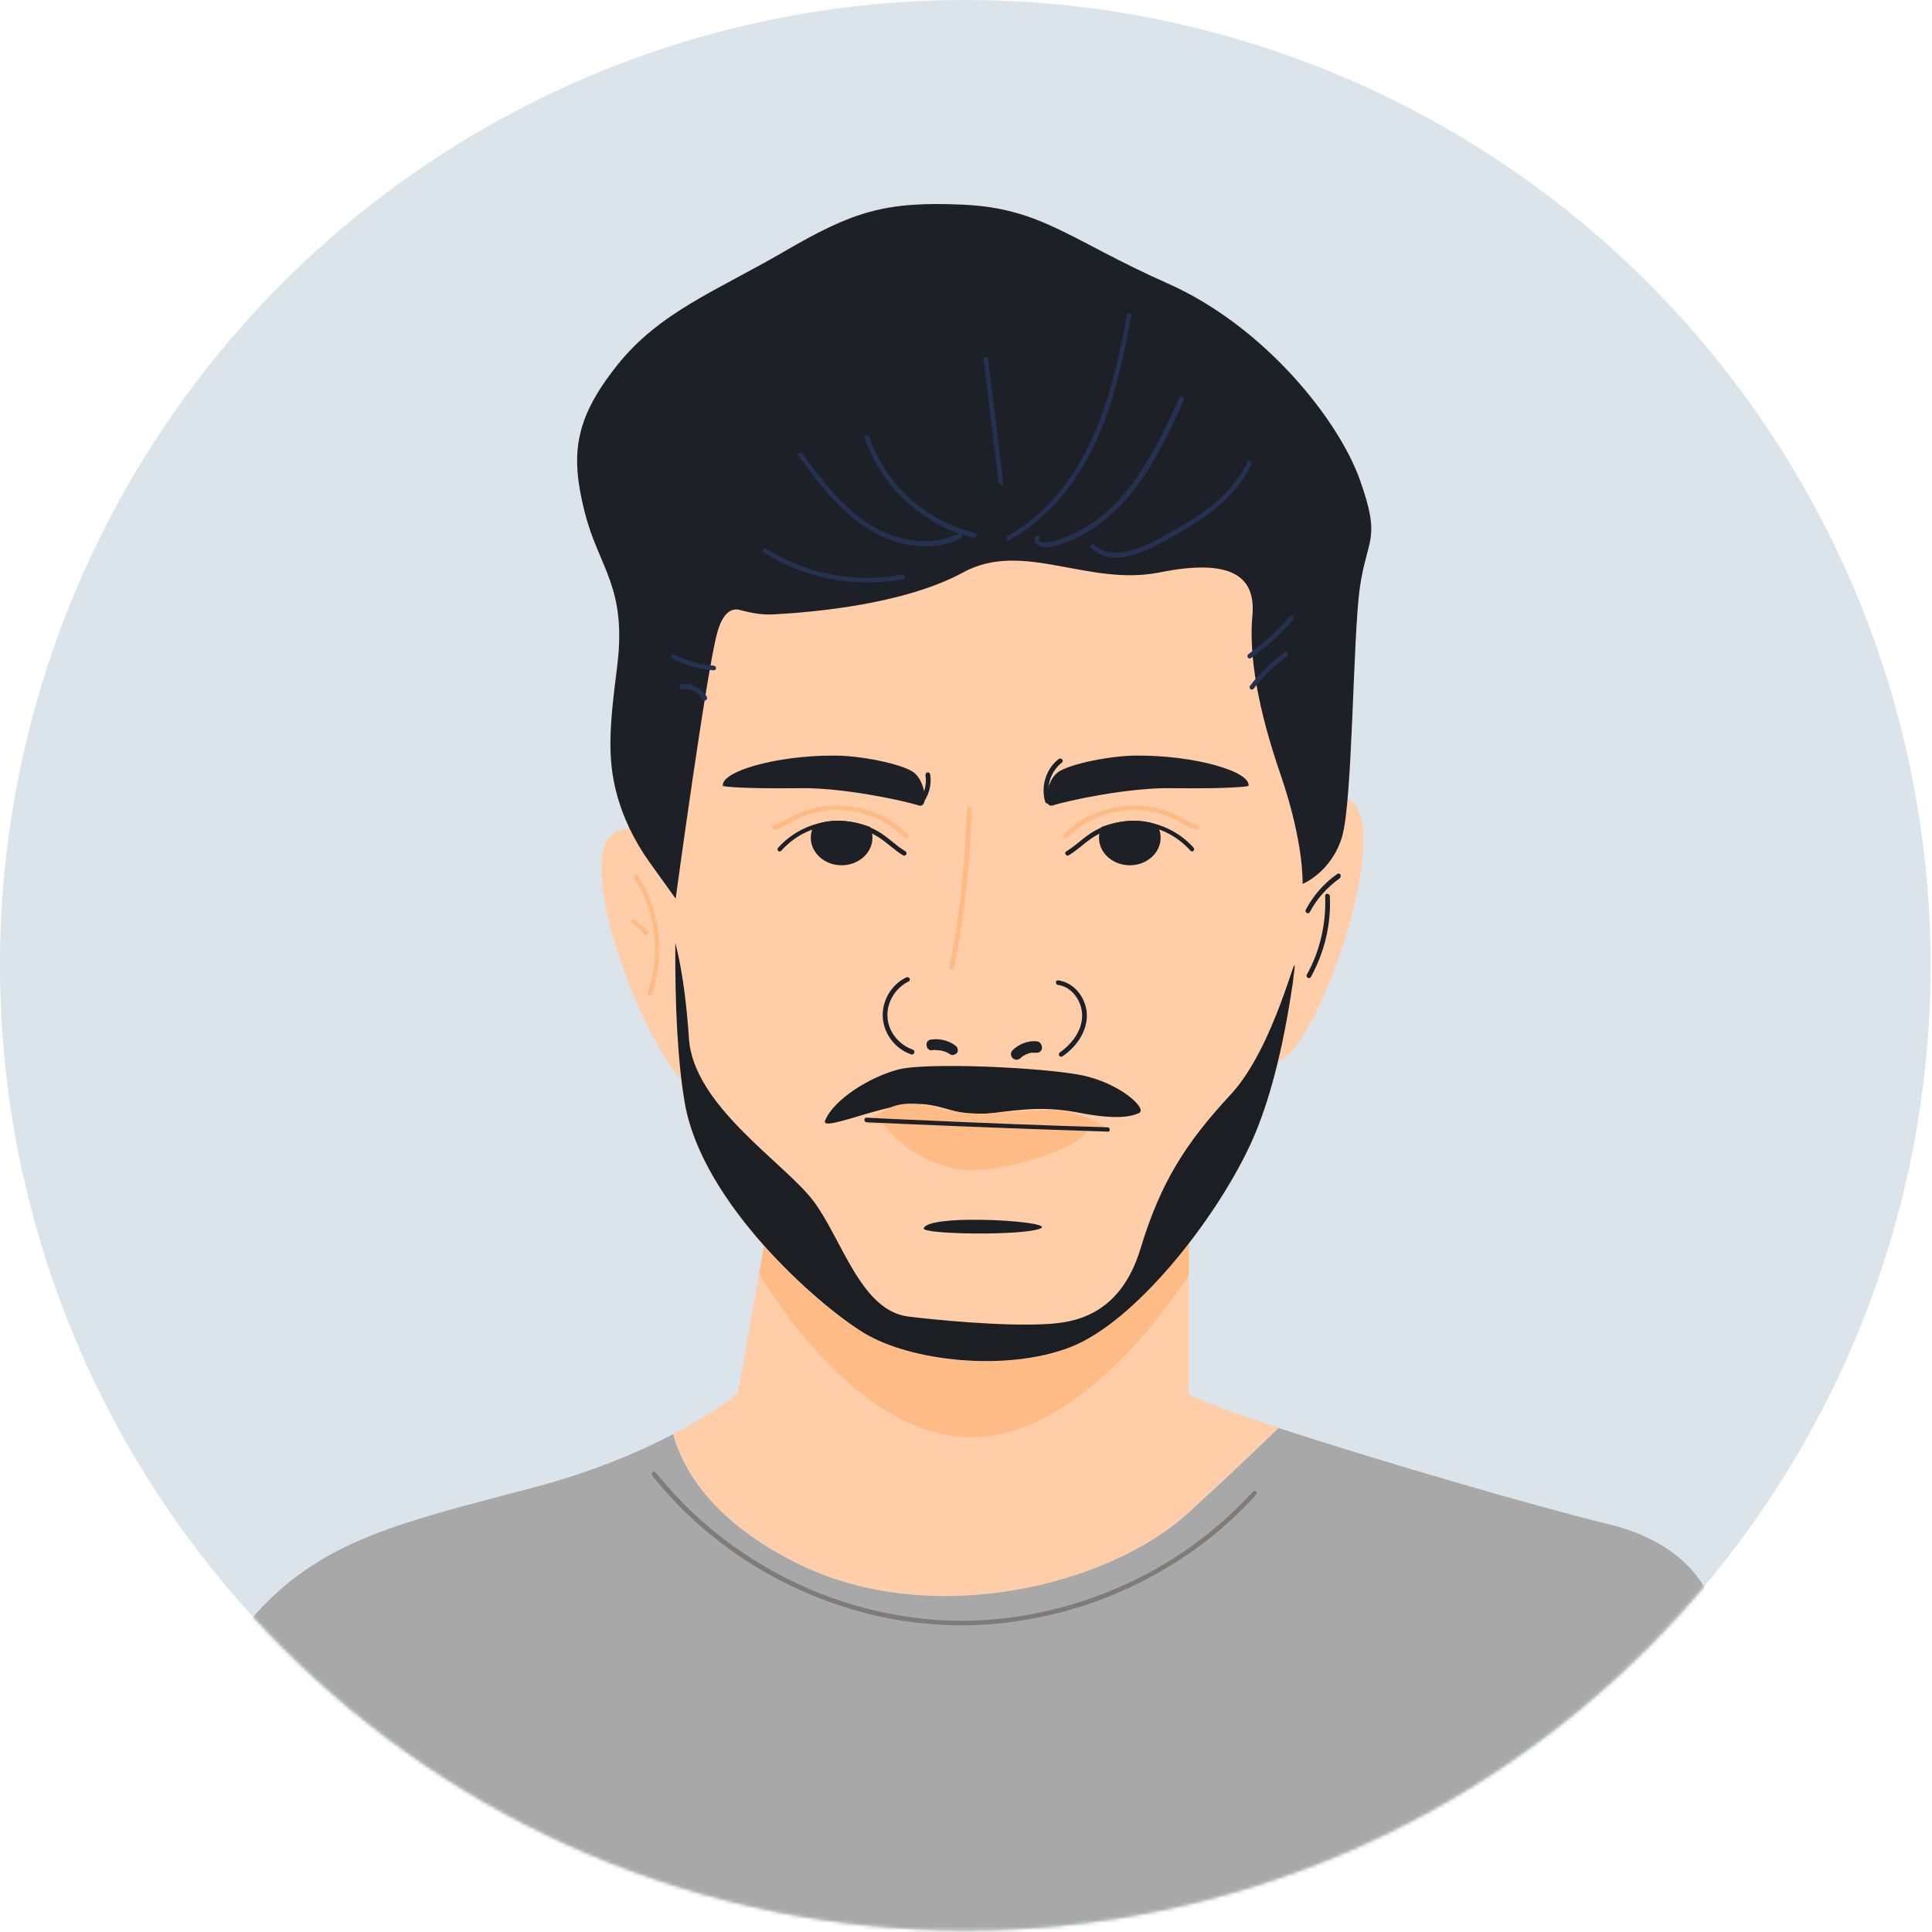 <svg height="539" viewBox="0 0 539 539" width="539" xmlns="http://www.w3.org/2000/svg" xmlns:xlink="http://www.w3.org/1999/xlink"><defs><circle id="a" cx="269.3" cy="269.3" r="269.3"/><mask id="b" fill="#fff"><use fill="#fff" fill-rule="evenodd" xlink:href="#a"/></mask></defs><g fill="none" fill-rule="evenodd"><use fill="#dae4ea" fill-rule="nonzero" xlink:href="#a"/><g mask="url(#b)"><g fill-rule="nonzero" transform="translate(65.573 56.92)"><path d="m156.727 379.08c37.5 18.8 87.3 6.3 109.3-14.1 10.5-9.7 19-17.8 25.1-23.6-12.2-4-21.6-7.4-25.1-9.3v-56.3l-117.6 9.9-8.1 46s-6 5.1-18 11.5c2.3 8.8 9.9 23.7 34.4 35.9z" fill="#ffcea8"/><path d="m266.027 275.88-117.6 9.8-2.2 12.7s25.7 45.7 59.3 45.7c29.1 0 54.4-35.7 60.6-45.3v-22.9z" fill="#ffbb86"/><g fill="#ffcea8" transform="translate(102.186 164.628)"><path d="m26.642 26.552s-9.9-23.5-23-15.7c-13.2 7.8 12.9 72.1 24 72.3s4.8-32.5 4.8-32.5z"/><path d="m186.242 18.052s8.7-23.9 22.2-16.7-9.3 72.6-20.3 73.3c-11.1.7-6.4-32.2-6.4-32.2z"/></g><path d="m203.127 64.88c34.9-.7 94.6 15 95.6 76.8 1 61.8-6 100.6-15.9 121.5-10 20.9-31.9 48.8-49.8 55.8s-44.8 4-57.8-4-44.8-36-49.8-63.8-2-75.6 0-113.5c2-37.9 27.9-71.9 77.7-72.8z" fill="#ffcea8"/><path d="m228.127 167.78c-3 .9-1.8-7 1.5-9.3s14.7-4.6 21.9-4.6c16.4-.1 32 4.5 31.2 8.5 0 0-3.7.8-20.9.6-12.4-.3-29.6 3.5-33.7 4.8z" fill="#1d2026"/><ellipse cx="249.627" cy="176.78" fill="#1d2026" rx="8.6" ry="7.7"/><path d="m238.527 175.18s11-5.9 19.7-1.5c0 0-2.6-7.9-9.9-7.1s-9.8 8.6-9.8 8.6z" fill="#ffcea8"/><path d="m164.627 255.68c-1.3 3.2 13.9-3.6 23.3-4.5s12.6 3.8 22.8 2.5 15.7-1.9 25.1-.1 13.9 1.2 16.4 0c2.4-1.2-5.5-8.5-16.4-10.6s-43-3.6-50.9-1.5c-7.8 2.1-17.8 8.2-20.3 14.2z" fill="#1b1e23"/><path d="m277.727 248.48c-12.6 13.6-19.5 24.5-25.1 42.9-5.8 19.3-19.4 20.7-26.3 21.1-12.6.7-32-1.3-38.5-2.1-13.4-1.7-18.5-21.8-26.6-32.4s-33.4-26.5-34.6-45.2c-1.2-18-3.7-26-3.8-26.6-.1 17.1.6 32.9 2.7 44.9 5 27.8 36.9 55.9 49.8 63.8 13 8 39.9 11 57.8 4s39.9-34.9 49.8-55.8c4.7-9.9 8.7-23.7 11.6-42.1.4-2.5.7-4.5.8-5.7.1-.5.1-.9.2-1.4 1-8.5-5.2 21.1-17.8 34.6z" fill="#1b1e23"/><path d="m192.127 285.78c-.5 1.7 28.1 2.1 32.6 0 2.5-1.1-7.4-2.3-16.9-2.4-7.7-.1-15.1.5-15.7 2.4z" fill="#1b1e23"/><path d="m267.427 179.58c-7-7.8-18.7-9.8-27.8-4.6-2.8 1.6-5 4-7.7 5.6-.7.4-.1 1.6.7 1.1 2.3-1.4 4.1-3.2 6.3-4.7 2.1-1.4 4.4-2.5 6.9-3.1 4.8-1.2 9.9-.6 14.3 1.6 2.4 1.2 4.6 2.9 6.4 4.9.5.7 1.4-.2.9-.8z" fill="#1d2026"/><path d="m268.527 173.28c-1.6-.4-3-1.3-4.4-2.1-1.1-.6-2.2-1.1-3.4-1.6-2.4-.9-4.9-1.5-7.5-1.7-5.2-.4-10.4.6-15.1 2.9-2.6 1.3-5 3.1-7 5.2-.6.6.3 1.6.9.9 7-7.2 18.2-9.7 27.6-6.3 1.4.5 2.7 1.1 4 1.9 1.4.8 2.8 1.7 4.5 2.1.9.2 1.2-1.1.4-1.3z" fill="#ffbb86"/><path d="m190.727 167.78c3 .9 1.8-7-1.5-9.3s-14.7-4.6-21.9-4.6c-16.4-.1-32 4.5-31.2 8.5 0 0 3.7.8 20.9.6 12.4-.3 29.6 3.5 33.7 4.8z" fill="#1d2026"/><ellipse cx="169.227" cy="176.78" fill="#1d2026" rx="8.6" ry="7.7"/><path d="m180.427 175.18s-11-5.9-19.7-1.5c0 0 2.6-7.9 9.9-7.1 7.1.9 9.8 8.6 9.8 8.6z" fill="#ffcea8"/><path d="m151.527 179.58c7-7.8 18.7-9.8 27.8-4.6 2.8 1.6 5 4 7.7 5.6.7.4.1 1.6-.7 1.1-2.3-1.4-4.1-3.2-6.3-4.7-2.1-1.4-4.4-2.5-6.9-3.1-4.8-1.2-9.9-.6-14.3 1.6-2.4 1.2-4.6 2.9-6.4 4.9-.6.7-1.5-.2-.9-.8z" fill="#1d2026"/><path d="m150.327 173.28c1.6-.4 3-1.3 4.4-2.1 1.1-.6 2.2-1.1 3.4-1.6 2.4-.9 4.9-1.5 7.5-1.7 5.2-.4 10.4.6 15.1 2.9 2.6 1.3 5 3.1 7 5.2.6.6-.3 1.6-.9.9-7-7.2-18.2-9.7-27.6-6.3-1.4.5-2.7 1.1-4 1.9-1.4.8-2.8 1.7-4.5 2.1-.9.2-1.2-1.1-.4-1.3z" fill="#ffbb86"/><path d="m204.127 168.78c-.3 11.5-1.3 23-3.1 34.3-.5 3.2-1.1 6.4-1.7 9.6-.2.8 1.1 1.2 1.3.4 2.3-11.3 3.7-22.8 4.5-34.4.2-3.3.3-6.6.4-9.9-.1-.8-1.4-.8-1.4 0z" fill="#ffbb86"/><path d="m237.627 225.78c-.3-4.4-3.5-8.6-8-9.2-.8-.1-.8 1.2 0 1.3 3.9.5 6.6 4.5 6.7 8.3.1 4.3-2.8 8.1-6.2 10.5-.7.5 0 1.6.7 1.1 3.9-2.6 7.1-7.1 6.8-12z" fill="#1d2026"/><path d="m189.027 235.88c-3.8-1.3-6.8-5-7-9-.3-4.1 2.2-8.2 5.9-10 .8-.4.1-1.5-.7-1.1-4.2 2-6.9 6.7-6.5 11.4.4 4.6 3.6 8.6 8 10.1.8.1 1.2-1.1.3-1.4z" fill="#1d2026"/><path d="m176.327 256.58 68 2.3s-4.7-4.9-15.3-6.1c-2.4-.3-15.1.7-18.2.9-16.6 1.1-22.7-8.4-34.5 2.9z" fill="#ffbb86"/><path d="m205.427 269.58c7.7.3 30.2-5.6 32.2-11 0 0-23-1.4-29-2.1s-27.9 0-27.9 0 8.6 12.5 24.7 13.1z" fill="#ffbb86"/><path d="m404.927 412.08c-35.5 22.6-118.4 72.8-170 81.6 82.7-11.5 147-59.3 170-81.6z" fill="#ffbb86"/><path d="m12.527 424.58-10.6-26.7c-4.8 6.1-.4 15.8 10.6 26.7z" fill="#ffbb86"/><path d="m12.527 424.58c35.5 61.9 123.9 72.4 188.3 71.2-76.3-1.3-157.7-41-188.3-71.2z" fill="#ffbb86"/><path d="m404.927 412.08c6-5.8 9.1-9.8 9.1-11.1 0-6.3-2.3-25.8-31.3-32.8-20.2-4.9-63.4-17.5-91.6-26.7-6 5.8-14.5 13.9-25.1 23.6-22.1 20.3-71.8 32.8-109.3 14.1-24.5-12.2-32.1-27.1-34.5-36-9.3 4.9-22.3 10.5-39 14.9-38.3 10.2-61.8 14.9-81.3 39.9l10.6 26.7c30.6 30.2 112 70 188.3 71.2 8.5-.1 16.6-.5 24.1-.9 3.4-.3 6.7-.7 10-1.2 51.6-8.9 134.5-59.1 170-81.7z" fill="#a8a8a8"/><path d="m203.127 102.78c16.6-9.1 34.9 4 54.8 0 19.9-4 26.9 1 25.9 12s1.4 25.8 8 44.8c6.5 19.1 6 30.1 6 30.1s8-3.2 11-13.1c3-10 3-55.8 5-69.7 2-13.9 6-13 0-29.9s-26.8-43-53.8-54.9c-27-12-35-20.9-56.9-21.9s-30.9 2-49.8 13c-18.9 11-34.9 16.9-46.8 31.9-11.9 15-13 24.9-9 40.8 4 15.9 12 20.9 9 43.8-2.1 16.2-2.6 24.8-.2 34.3 1.8 7 5 13.6 9.2 19.5l7.4 10.3s8.5-62.5 11.5-73.8c1.7-6.6 4.5-7.3 6.5-6.7 3 .8 6.1 1.4 9.2 1.2 11.8-.6 36.8-2.9 53-11.7z" fill="#1d2026"/><path d="m200.827 234.68c-1.8-1.3-4.2-1.9-6.4-1.6-.4 0-.8.1-1.1.4s-.5.7-.4 1.1c0 .4.1.8.4 1.1s.7.5 1.1.4c.5-.1.9-.1 1.4 0h.4.1c.2 0 .5.1.7.1.2.1.5.1.7.2.1 0 .2.1.4.1.4.2.9.4 1.3.7.7.5 1.7.1 2.1-.5.3-.7 0-1.6-.7-2z" fill="#1d2026"/><path d="m223.527 233.58c-2.4-.2-4.9.8-6.6 2.5-.6.6-.6 1.6 0 2.2s1.6.6 2.2 0c.2-.2.3-.3.5-.4 0 0 .1-.1.1-.1.1-.1.2-.1.3-.2.2-.1.4-.2.6-.3 0 0 .2-.1.2-.1.1 0 .1 0 .2-.1.2-.1.4-.1.7-.2.2 0 .5-.2.7-.1h-.1.2.4.7c.8.1 1.6-.7 1.5-1.5-.1-1.1-.8-1.7-1.6-1.7z" fill="#1d2026"/><path d="m307.527 186.88c-3.7 2.6-6.7 6-8.8 10-.4.7.7 1.4 1.1.7 2-3.8 4.9-7 8.4-9.5.6-.6 0-1.7-.7-1.2z" fill="#1d2026"/><path d="m305.427 193.08c0-.8-1.4-.9-1.3 0 .3 7.6-1.4 15.2-5.1 21.9-.4.7.7 1.4 1.1.7 3.8-6.9 5.7-14.7 5.3-22.6z" fill="#1d2026"/><path d="m115.827 194.08c-.9-2.4-2.1-4.6-3.4-6.7-.5-.7-1.6 0-1.1.7 6.1 9.4 7.5 21.4 3.7 32-.3.8 1 1.1 1.3.4 2.9-8.6 2.7-18.1-.5-26.4z" fill="#ffbb86"/><path d="m115.227 202.88c-1-1.3-2.3-2.3-3.7-3.2-.3-.2-.7-.1-.9.2s-.1.7.2.9.7.4 1 .6l.2.2s.1.1.1.1c.2.1.3.2.5.4.6.5 1.1 1.1 1.6 1.7.2.3.7.2.9 0 .3-.2.3-.6.1-.9z" fill="#ffbb86"/><path d="m243.427 257.58c-17.5-.5-35-1.2-52.4-2-4.9-.2-9.9-.4-14.8-.7-.9 0-.8 1.3 0 1.3 17.5.8 34.9 1.5 52.4 2.1 4.9.2 9.9.3 14.8.5.8.2.8-1.2 0-1.2z" fill="#1d2026"/><path d="m229.727 154.88c-3.5 2.7-5 7.7-3.7 11.9.2.8 1.5.5 1.3-.4-1.2-3.8.2-8.1 3.4-10.6.6-.5-.3-1.5-1-.9z" fill="#1d2026"/><path d="m193.927 159.08c-.1-.4-.5-.6-.8-.5-.4.1-.5.5-.5.8.4 2.6-.3 5.3-2 7.3-.6.6.4 1.6.9.9 2-2.3 2.9-5.5 2.4-8.5z" fill="#1d2026"/><path d="m284.027 359.18c-8.4 9.2-18.3 16.9-29.3 22.8s-22.9 9.9-35.2 11.9c-12.2 2-24.8 1.8-36.9-.6-12-2.3-23.6-6.7-34.2-12.8s-20.2-13.9-28.2-23.2c-1-1.1-1.9-2.3-2.9-3.4-.5-.7-1.5.3-.9.9 7.7 9.7 17.1 18 27.6 24.6s22.1 11.4 34.1 14.3c12.1 2.8 24.7 3.6 37 2.1 12.4-1.5 24.6-5 35.9-10.5s21.8-12.8 30.6-21.8c1.1-1.1 2.2-2.2 3.2-3.4.7-.6-.2-1.5-.8-.9z" fill="#807a7a"/><g fill="#243150"><path d="m248.827 30.98c-3.5 18.7-8.2 38.5-21.8 52.7-3.4 3.5-7.2 6.6-11.5 8.9-.7.4-.1 1.6.7 1.1 7.7-4.3 14-10.7 18.8-18.1 5.4-8.2 8.9-17.6 11.3-27.1 1.5-5.7 2.6-11.5 3.7-17.3.2-.7-1.1-1-1.2-.2z"/><path d="m263.527 53.98c-6.6 14.4-14 30.1-28.8 37.6-1.9.9-3.8 1.7-5.9 2.3-.9.2-1.9.6-2.8.6-.4 0-2.1-.3-1.6-1s-.7-1.4-1.1-.7c-1 1.4.6 2.6 1.9 2.9 1.8.4 3.9-.4 5.5-.9 3.8-1.3 7.4-3.2 10.7-5.7 7-5.3 12.2-12.5 16.4-20.2 2.5-4.6 4.7-9.4 6.9-14.1.3-.9-.9-1.6-1.2-.8z"/><path d="m282.427 71.98c-3 6.4-8.2 11.2-14 15.1-2.9 2-6 3.7-9.1 5.4-3 1.7-6.1 3.3-9.4 4.2-3.5.9-7.4 1-10.2-1.6-.6-.6-1.6.3-.9.9 5.3 5.1 13.6 1.8 19.1-1.2 6.5-3.5 13.1-7.2 18.5-12.4 2.9-2.8 5.4-6.1 7.2-9.8.3-.7-.9-1.4-1.2-.6z"/><path d="m210.127 43.28c-.1-.8-1.4-.8-1.3 0l4.2 34.5c.1.8 1.4.8 1.3 0z"/><path d="m201.727 91.98c-6.1 3.1-13.4 2.5-19.6 0-6.5-2.6-11.8-7.5-16.3-12.7-2.7-3.1-5.1-6.3-7.5-9.6-.5-.7-1.7 0-1.1.7 4.5 6 9 12.1 14.8 16.9 5.5 4.6 12.1 7.8 19.3 8.2 3.9.2 7.7-.5 11.2-2.3.6-.5 0-1.6-.8-1.2z"/><path d="m186.127 103.38c-10.1 1.9-20.7.8-30.2-3.2-2.7-1.1-5.3-2.5-7.7-4-.7-.5-1.4.7-.7 1.1 8.9 5.6 19.5 8.5 30.1 8.3 3-.1 6-.4 8.9-.9.8-.2.4-1.4-.4-1.3z"/><path d="m206.427 91.78c-10.5-2.5-19.9-9.4-25.6-18.6-1.6-2.6-2.9-5.4-3.9-8.3-.3-.8-1.5-.5-1.3.4 3.6 10.6 11.6 19.6 21.6 24.6 2.8 1.4 5.8 2.5 8.8 3.2.9.1 1.2-1.1.4-1.3z"/><path d="m294.227 114.98c-3.4 4-7.3 7.5-11.5 10.6-.7.5 0 1.6.7 1.1 4.3-3.1 8.3-6.7 11.8-10.8.4-.6-.5-1.5-1-.9z"/><path d="m292.827 124.98c-3.7 2.7-7 5.9-9.7 9.5-.2.3 0 .7.2.9.3.2.7 0 .9-.2 2.6-3.4 5.8-6.5 9.3-9 .7-.6 0-1.7-.7-1.2z"/><path d="m133.527 128.78c-3.8-.2-7.5-1.3-10.9-3.1-.7-.4-1.4.7-.7 1.1 3.6 1.9 7.5 3 11.5 3.3 1 .1 1-1.2.1-1.3z"/><path d="m131.627 137.48c-1.4-2.4-4.2-3.9-7-3.5-.4 0-.7.3-.7.7 0 .3.3.7.7.7 2.3-.3 4.7.8 5.8 2.9.5.7 1.6 0 1.2-.8z"/></g></g></g></g></svg>